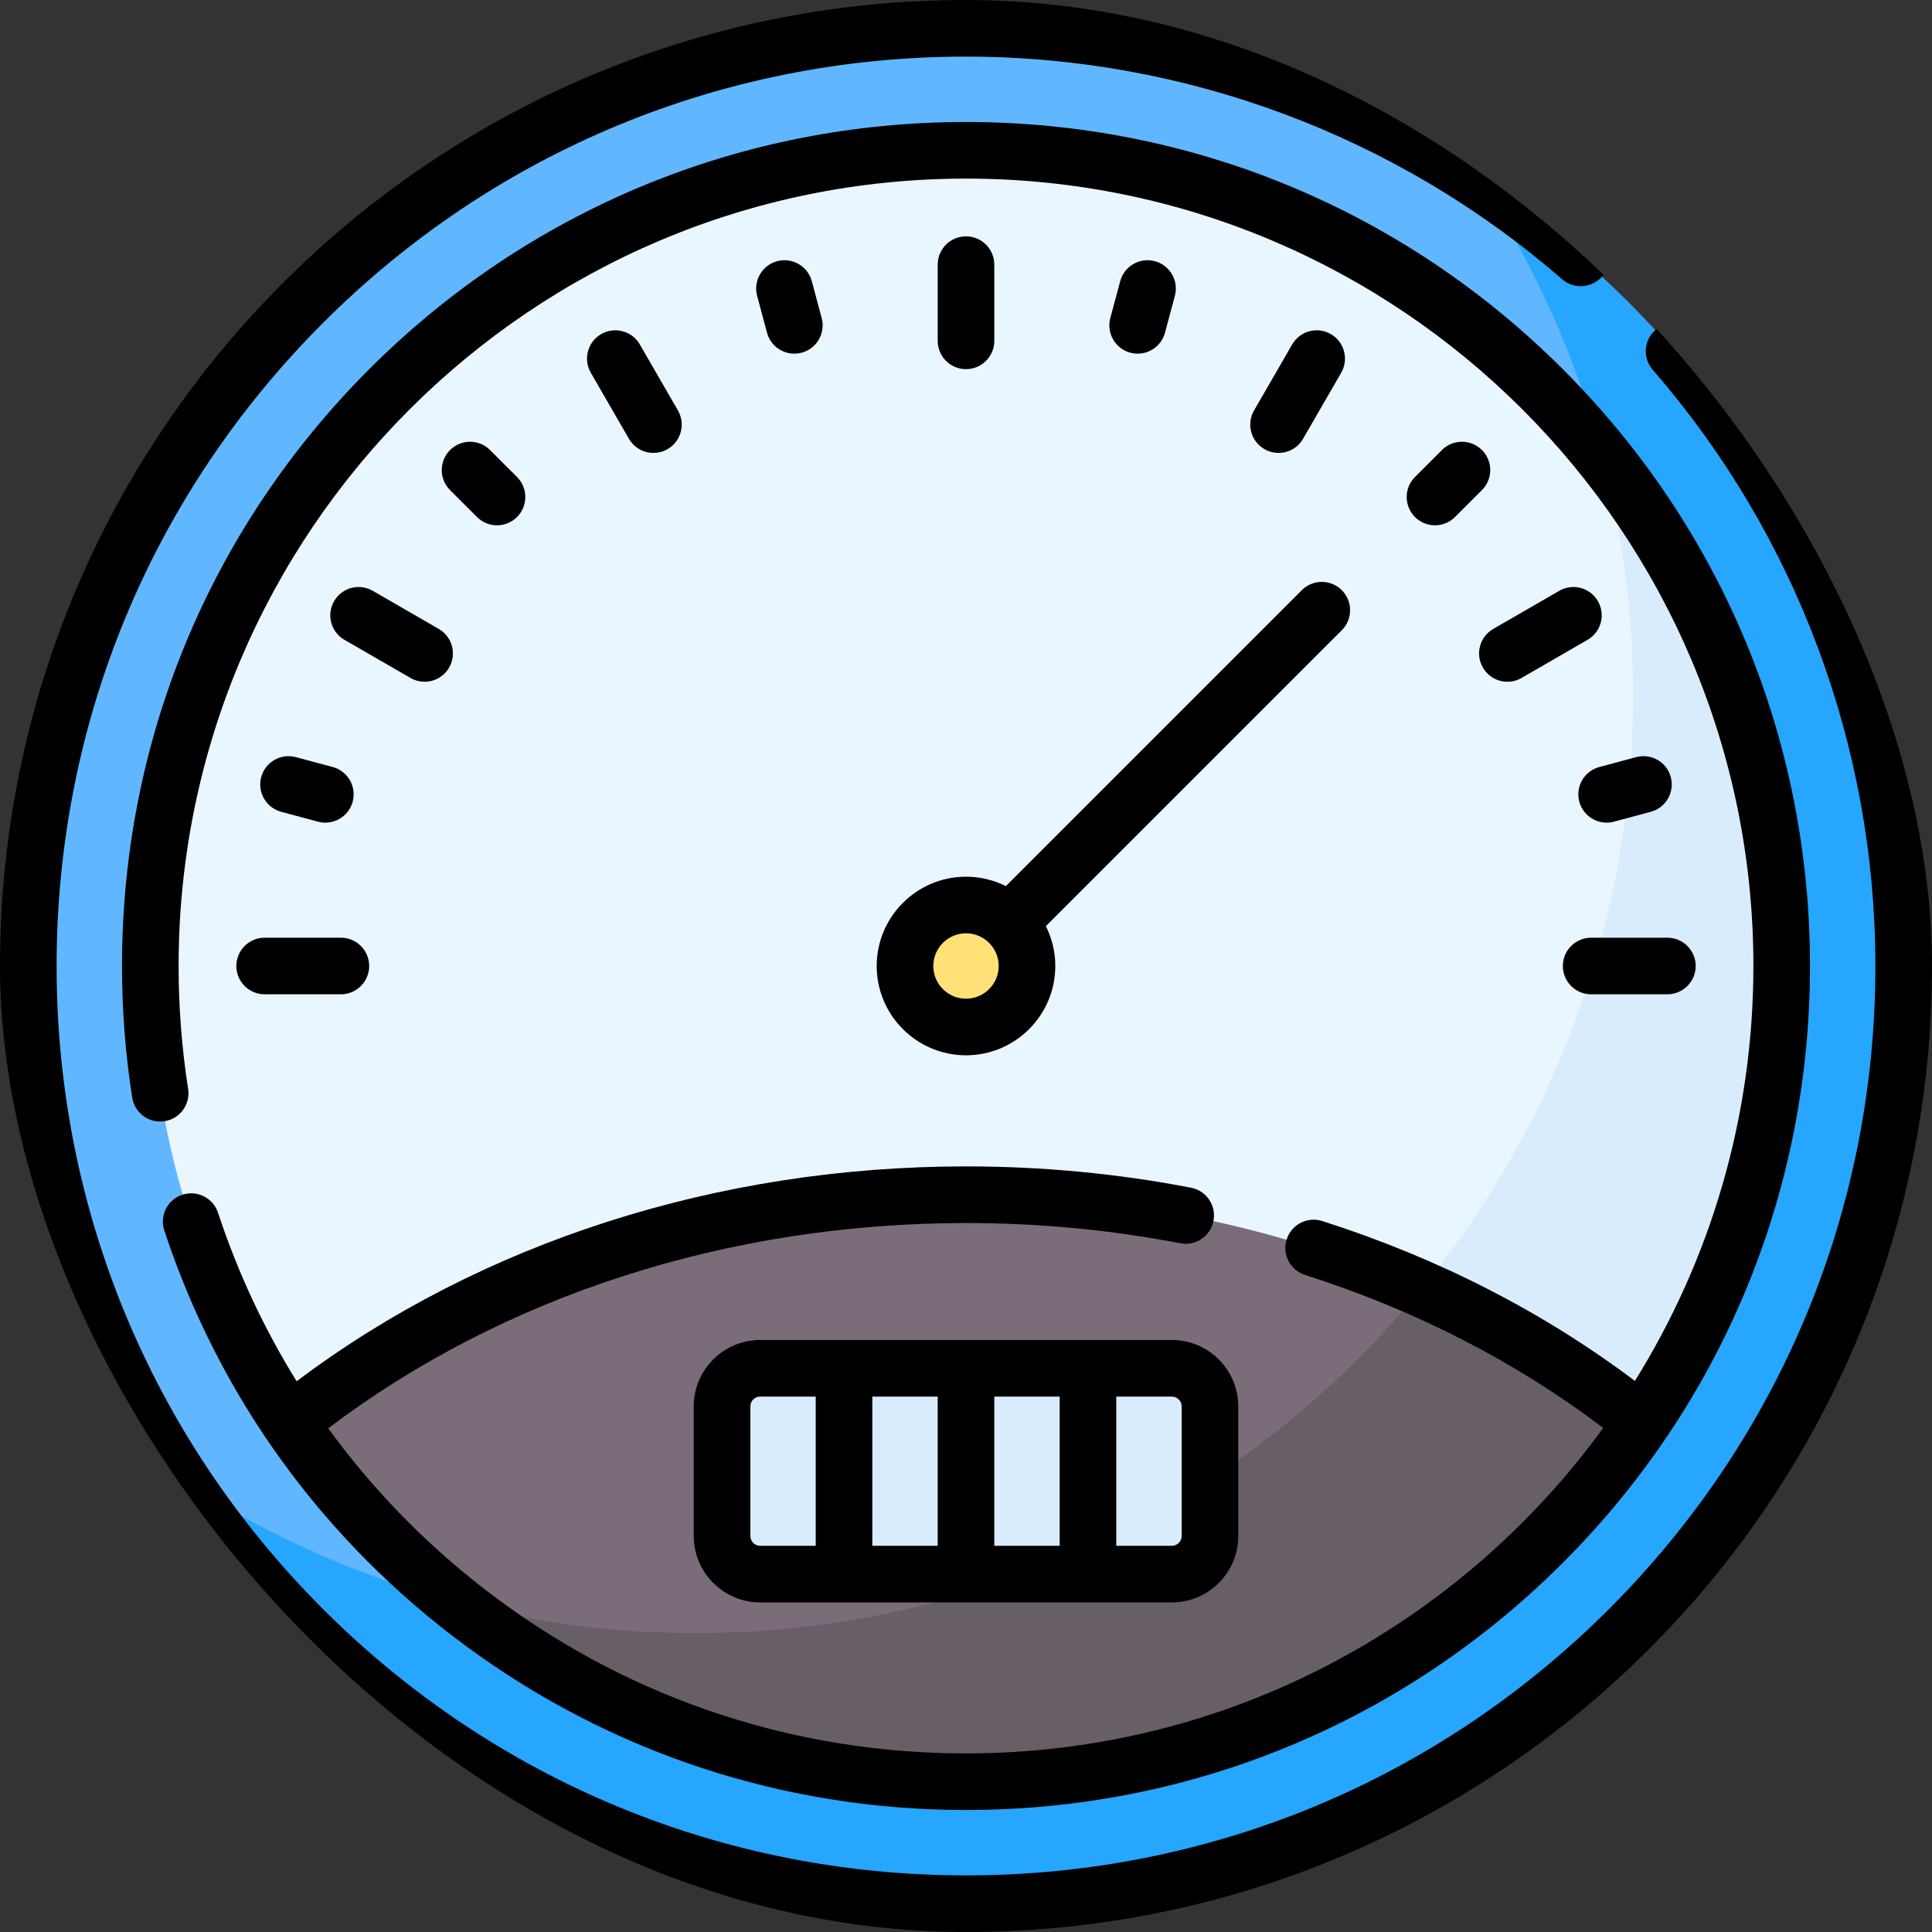 <svg width="54" height="54" viewBox="0 0 54 54" fill="none" xmlns="http://www.w3.org/2000/svg">
<rect x="0" y="0" width="54" height="54" fill="#333333" stroke="none"/>
<g clip-path="url(#clip0_62_1010)">
<path d="M27 53.209C41.475 53.209 53.209 41.475 53.209 27C53.209 12.525 41.475 0.791 27 0.791C12.525 0.791 0.791 12.525 0.791 27C0.791 41.475 12.525 53.209 27 53.209Z" fill="#60B7FF"/>
<path d="M41.361 5.075C44.068 9.199 45.645 14.133 45.645 19.436C45.645 33.91 33.91 45.645 19.436 45.645C14.133 45.645 9.199 44.068 5.075 41.361C9.758 48.496 17.828 53.209 27 53.209C41.475 53.209 53.209 41.475 53.209 27C53.209 17.828 48.496 9.757 41.361 5.075Z" fill="#26A6FE"/>
<path d="M27 49.8C39.592 49.8 49.8 39.592 49.8 27C49.8 14.408 39.592 4.2 27 4.2C14.408 4.2 4.2 14.408 4.2 27C4.2 39.592 14.408 49.8 27 49.8Z" fill="#EAF6FF"/>
<path d="M44.777 12.725C45.343 14.867 45.645 17.116 45.645 19.436C45.645 33.91 33.91 45.645 19.436 45.645C17.116 45.645 14.867 45.343 12.725 44.777C16.633 47.918 21.596 49.8 27 49.8C39.592 49.8 49.8 39.592 49.8 27C49.8 21.596 47.919 16.633 44.777 12.725Z" fill="#D8ECFE"/>
<path d="M27 33.392C19.662 33.392 13.002 35.815 8.1 39.756C12.198 45.816 19.134 49.8 27 49.8C34.867 49.8 41.802 45.816 45.9 39.756C40.998 35.815 34.338 33.392 27 33.392Z" fill="#7A6D79"/>
<path d="M39.727 36.023C34.921 41.896 27.616 45.645 19.436 45.645C17.115 45.645 14.864 45.343 12.722 44.776C16.629 47.919 21.595 49.8 27 49.8C34.866 49.8 41.802 45.816 45.9 39.755C44.069 38.284 41.993 37.024 39.727 36.023Z" fill="#685E68"/>
<path d="M27 28.705C27.942 28.705 28.705 27.942 28.705 27C28.705 26.058 27.942 25.295 27 25.295C26.058 25.295 25.295 26.058 25.295 27C25.295 27.942 26.058 28.705 27 28.705Z" fill="#FFE177"/>
<path d="M20.181 39.309V42.932C20.181 43.52 20.659 43.997 21.247 43.997H32.753C33.342 43.997 33.819 43.52 33.819 42.932V39.309C33.819 38.721 33.342 38.244 32.753 38.244H21.247C20.658 38.244 20.181 38.721 20.181 39.309Z" fill="#D8ECFE"/>
<path d="M47.388 9.298C47.102 8.968 46.602 8.933 46.273 9.22C45.943 9.506 45.907 10.006 46.194 10.336C50.208 14.956 52.418 20.874 52.418 27C52.418 33.789 49.774 40.172 44.973 44.973C40.172 49.774 33.789 52.418 27 52.418C20.211 52.418 13.828 49.774 9.027 44.973C4.226 40.172 1.582 33.789 1.582 27C1.582 20.211 4.226 13.828 9.027 9.027C13.828 4.226 20.211 1.582 27 1.582C33.126 1.582 39.044 3.792 43.664 7.806C43.994 8.092 44.493 8.057 44.78 7.727C45.067 7.398 45.032 6.898 44.702 6.612C39.794 2.348 33.507 0 27 0C19.788 0 13.008 2.809 7.908 7.908C2.809 13.008 0 19.788 0 27C0 34.212 2.809 40.992 7.908 46.092C13.008 51.191 19.788 54 27 54C34.212 54 40.992 51.191 46.092 46.092C51.192 40.992 54 34.212 54 27C54 20.493 51.652 14.206 47.388 9.298Z" fill="black"/>
<path d="M24.504 27C24.504 28.376 25.624 29.496 27 29.496C28.376 29.496 29.496 28.376 29.496 27C29.496 26.6 29.401 26.222 29.232 25.886L37.504 17.615C37.813 17.306 37.813 16.805 37.504 16.496C37.195 16.187 36.694 16.187 36.385 16.496L28.114 24.767C27.778 24.599 27.4 24.504 27 24.504C25.624 24.504 24.504 25.624 24.504 27ZM27 26.086C27.504 26.086 27.914 26.496 27.914 27C27.914 27.504 27.504 27.914 27 27.914C26.496 27.914 26.086 27.504 26.086 27C26.086 26.496 26.496 26.086 27 26.086Z" fill="black"/>
<path d="M5.096 33.393C4.681 33.53 4.455 33.977 4.592 34.392C6.133 39.068 9.054 43.088 13.04 46.019C17.108 49.009 21.936 50.59 27 50.59C33.301 50.59 39.225 48.136 43.681 43.681C48.136 39.225 50.59 33.301 50.59 27C50.59 20.699 48.136 14.775 43.681 10.319C39.225 5.864 33.301 3.41 27 3.41C20.699 3.41 14.775 5.864 10.319 10.319C5.864 14.775 3.41 20.699 3.41 27C3.41 28.237 3.506 29.475 3.696 30.68C3.764 31.111 4.169 31.406 4.6 31.338C5.032 31.27 5.326 30.865 5.258 30.433C5.082 29.31 4.992 28.155 4.992 27C4.992 14.865 14.865 4.992 27 4.992C39.135 4.992 49.008 14.865 49.008 27C49.008 31.253 47.794 35.228 45.696 38.597C43.121 36.66 40.186 35.158 36.957 34.128C36.541 33.995 36.096 34.225 35.963 34.641C35.83 35.057 36.06 35.503 36.476 35.635C39.563 36.62 42.363 38.057 44.811 39.911C40.807 45.419 34.316 49.008 27 49.008C22.275 49.008 17.772 47.534 13.977 44.744C12.115 43.375 10.501 41.75 9.174 39.922C14.063 36.217 20.361 34.184 27 34.184C29.026 34.184 31.041 34.374 32.99 34.75C33.42 34.833 33.834 34.552 33.917 34.123C34 33.694 33.719 33.28 33.29 33.197C31.243 32.802 29.126 32.601 27 32.601C20.05 32.601 13.443 34.729 8.291 38.607C7.382 37.141 6.644 35.564 6.094 33.897C5.957 33.482 5.51 33.257 5.096 33.393Z" fill="black"/>
<path d="M27.791 9.527V7.397C27.791 6.96 27.437 6.606 27 6.606C26.563 6.606 26.209 6.96 26.209 7.397V9.527C26.209 9.964 26.563 10.318 27 10.318C27.437 10.318 27.791 9.964 27.791 9.527Z" fill="black"/>
<path d="M22.201 9.885C22.269 9.885 22.338 9.876 22.407 9.858C22.829 9.745 23.079 9.311 22.966 8.889L22.691 7.86C22.577 7.438 22.143 7.187 21.722 7.3C21.3 7.413 21.049 7.847 21.162 8.269L21.438 9.298C21.533 9.652 21.852 9.885 22.201 9.885Z" fill="black"/>
<path d="M13.332 14.451C13.487 14.605 13.689 14.683 13.892 14.683C14.094 14.683 14.296 14.605 14.451 14.451C14.76 14.142 14.76 13.641 14.451 13.332L13.697 12.579C13.389 12.27 12.888 12.27 12.579 12.579C12.27 12.888 12.27 13.389 12.579 13.698L13.332 14.451Z" fill="black"/>
<path d="M7.3 21.721C7.187 22.143 7.438 22.577 7.86 22.69L8.889 22.966C8.957 22.985 9.026 22.993 9.094 22.993C9.443 22.993 9.763 22.76 9.858 22.407C9.971 21.985 9.72 21.551 9.298 21.438L8.269 21.162C7.848 21.049 7.414 21.299 7.3 21.721Z" fill="black"/>
<path d="M18.264 12.659C18.398 12.659 18.535 12.625 18.659 12.553C19.037 12.335 19.167 11.851 18.949 11.473L17.883 9.627C17.665 9.249 17.181 9.12 16.803 9.338C16.424 9.556 16.295 10.04 16.513 10.418L17.579 12.264C17.725 12.518 17.991 12.659 18.264 12.659Z" fill="black"/>
<path d="M10.418 16.513C10.04 16.295 9.556 16.424 9.338 16.803C9.119 17.181 9.249 17.665 9.627 17.883L11.473 18.949C11.597 19.021 11.733 19.055 11.868 19.055C12.141 19.055 12.407 18.913 12.553 18.659C12.772 18.281 12.642 17.797 12.264 17.579L10.418 16.513Z" fill="black"/>
<path d="M6.606 27C6.606 27.437 6.96 27.791 7.397 27.791H9.527C9.964 27.791 10.319 27.437 10.319 27C10.319 26.563 9.964 26.209 9.527 26.209H7.397C6.96 26.209 6.606 26.563 6.606 27Z" fill="black"/>
<path d="M31.799 9.885C32.148 9.885 32.467 9.652 32.562 9.298L32.838 8.269C32.951 7.847 32.7 7.413 32.278 7.3C31.856 7.187 31.423 7.438 31.31 7.86L31.034 8.889C30.921 9.311 31.171 9.745 31.593 9.858C31.662 9.876 31.731 9.885 31.799 9.885Z" fill="black"/>
<path d="M40.302 12.579L39.549 13.332C39.24 13.641 39.24 14.142 39.549 14.451C39.703 14.605 39.906 14.683 40.108 14.683C40.311 14.683 40.513 14.605 40.668 14.451L41.421 13.698C41.73 13.389 41.73 12.888 41.421 12.579C41.112 12.27 40.611 12.27 40.302 12.579Z" fill="black"/>
<path d="M45.731 21.162L44.702 21.438C44.28 21.551 44.029 21.985 44.142 22.407C44.237 22.76 44.557 22.993 44.906 22.993C44.974 22.993 45.042 22.985 45.111 22.966L46.14 22.69C46.562 22.577 46.812 22.143 46.699 21.721C46.587 21.299 46.153 21.049 45.731 21.162Z" fill="black"/>
<path d="M35.736 12.659C36.009 12.659 36.275 12.518 36.421 12.264L37.487 10.418C37.705 10.04 37.576 9.556 37.197 9.338C36.819 9.119 36.335 9.249 36.117 9.627L35.051 11.473C34.833 11.851 34.962 12.335 35.341 12.553C35.465 12.625 35.601 12.659 35.736 12.659Z" fill="black"/>
<path d="M43.582 16.513L41.736 17.579C41.358 17.797 41.228 18.281 41.447 18.659C41.593 18.913 41.859 19.055 42.133 19.055C42.267 19.055 42.403 19.021 42.527 18.949L44.373 17.883C44.751 17.665 44.881 17.181 44.662 16.803C44.444 16.424 43.96 16.295 43.582 16.513Z" fill="black"/>
<path d="M43.682 27C43.682 27.437 44.036 27.791 44.473 27.791H46.603C47.04 27.791 47.395 27.437 47.395 27C47.395 26.563 47.04 26.209 46.603 26.209H44.473C44.036 26.209 43.682 26.563 43.682 27Z" fill="black"/>
<path d="M21.247 37.453C20.223 37.453 19.39 38.286 19.39 39.309V42.932C19.39 43.955 20.223 44.788 21.247 44.788H32.753C33.777 44.788 34.61 43.956 34.61 42.932V39.309C34.61 38.286 33.777 37.453 32.753 37.453H21.247ZM27.791 39.035H29.618V43.206H27.791V39.035ZM26.209 43.206H24.382V39.035H26.209V43.206ZM20.973 42.932V39.309C20.973 39.158 21.096 39.035 21.247 39.035H22.8V43.206H21.247C21.096 43.206 20.973 43.083 20.973 42.932ZM33.028 39.309V42.932C33.028 43.083 32.904 43.206 32.753 43.206H31.2V39.035H32.753C32.904 39.035 33.028 39.158 33.028 39.309Z" fill="black"/>
</g>
<defs>
<clipPath id="clip0_62_1010">
<rect width="54" height="54" rx="27" fill="white"/>
</clipPath>
</defs>
</svg>
